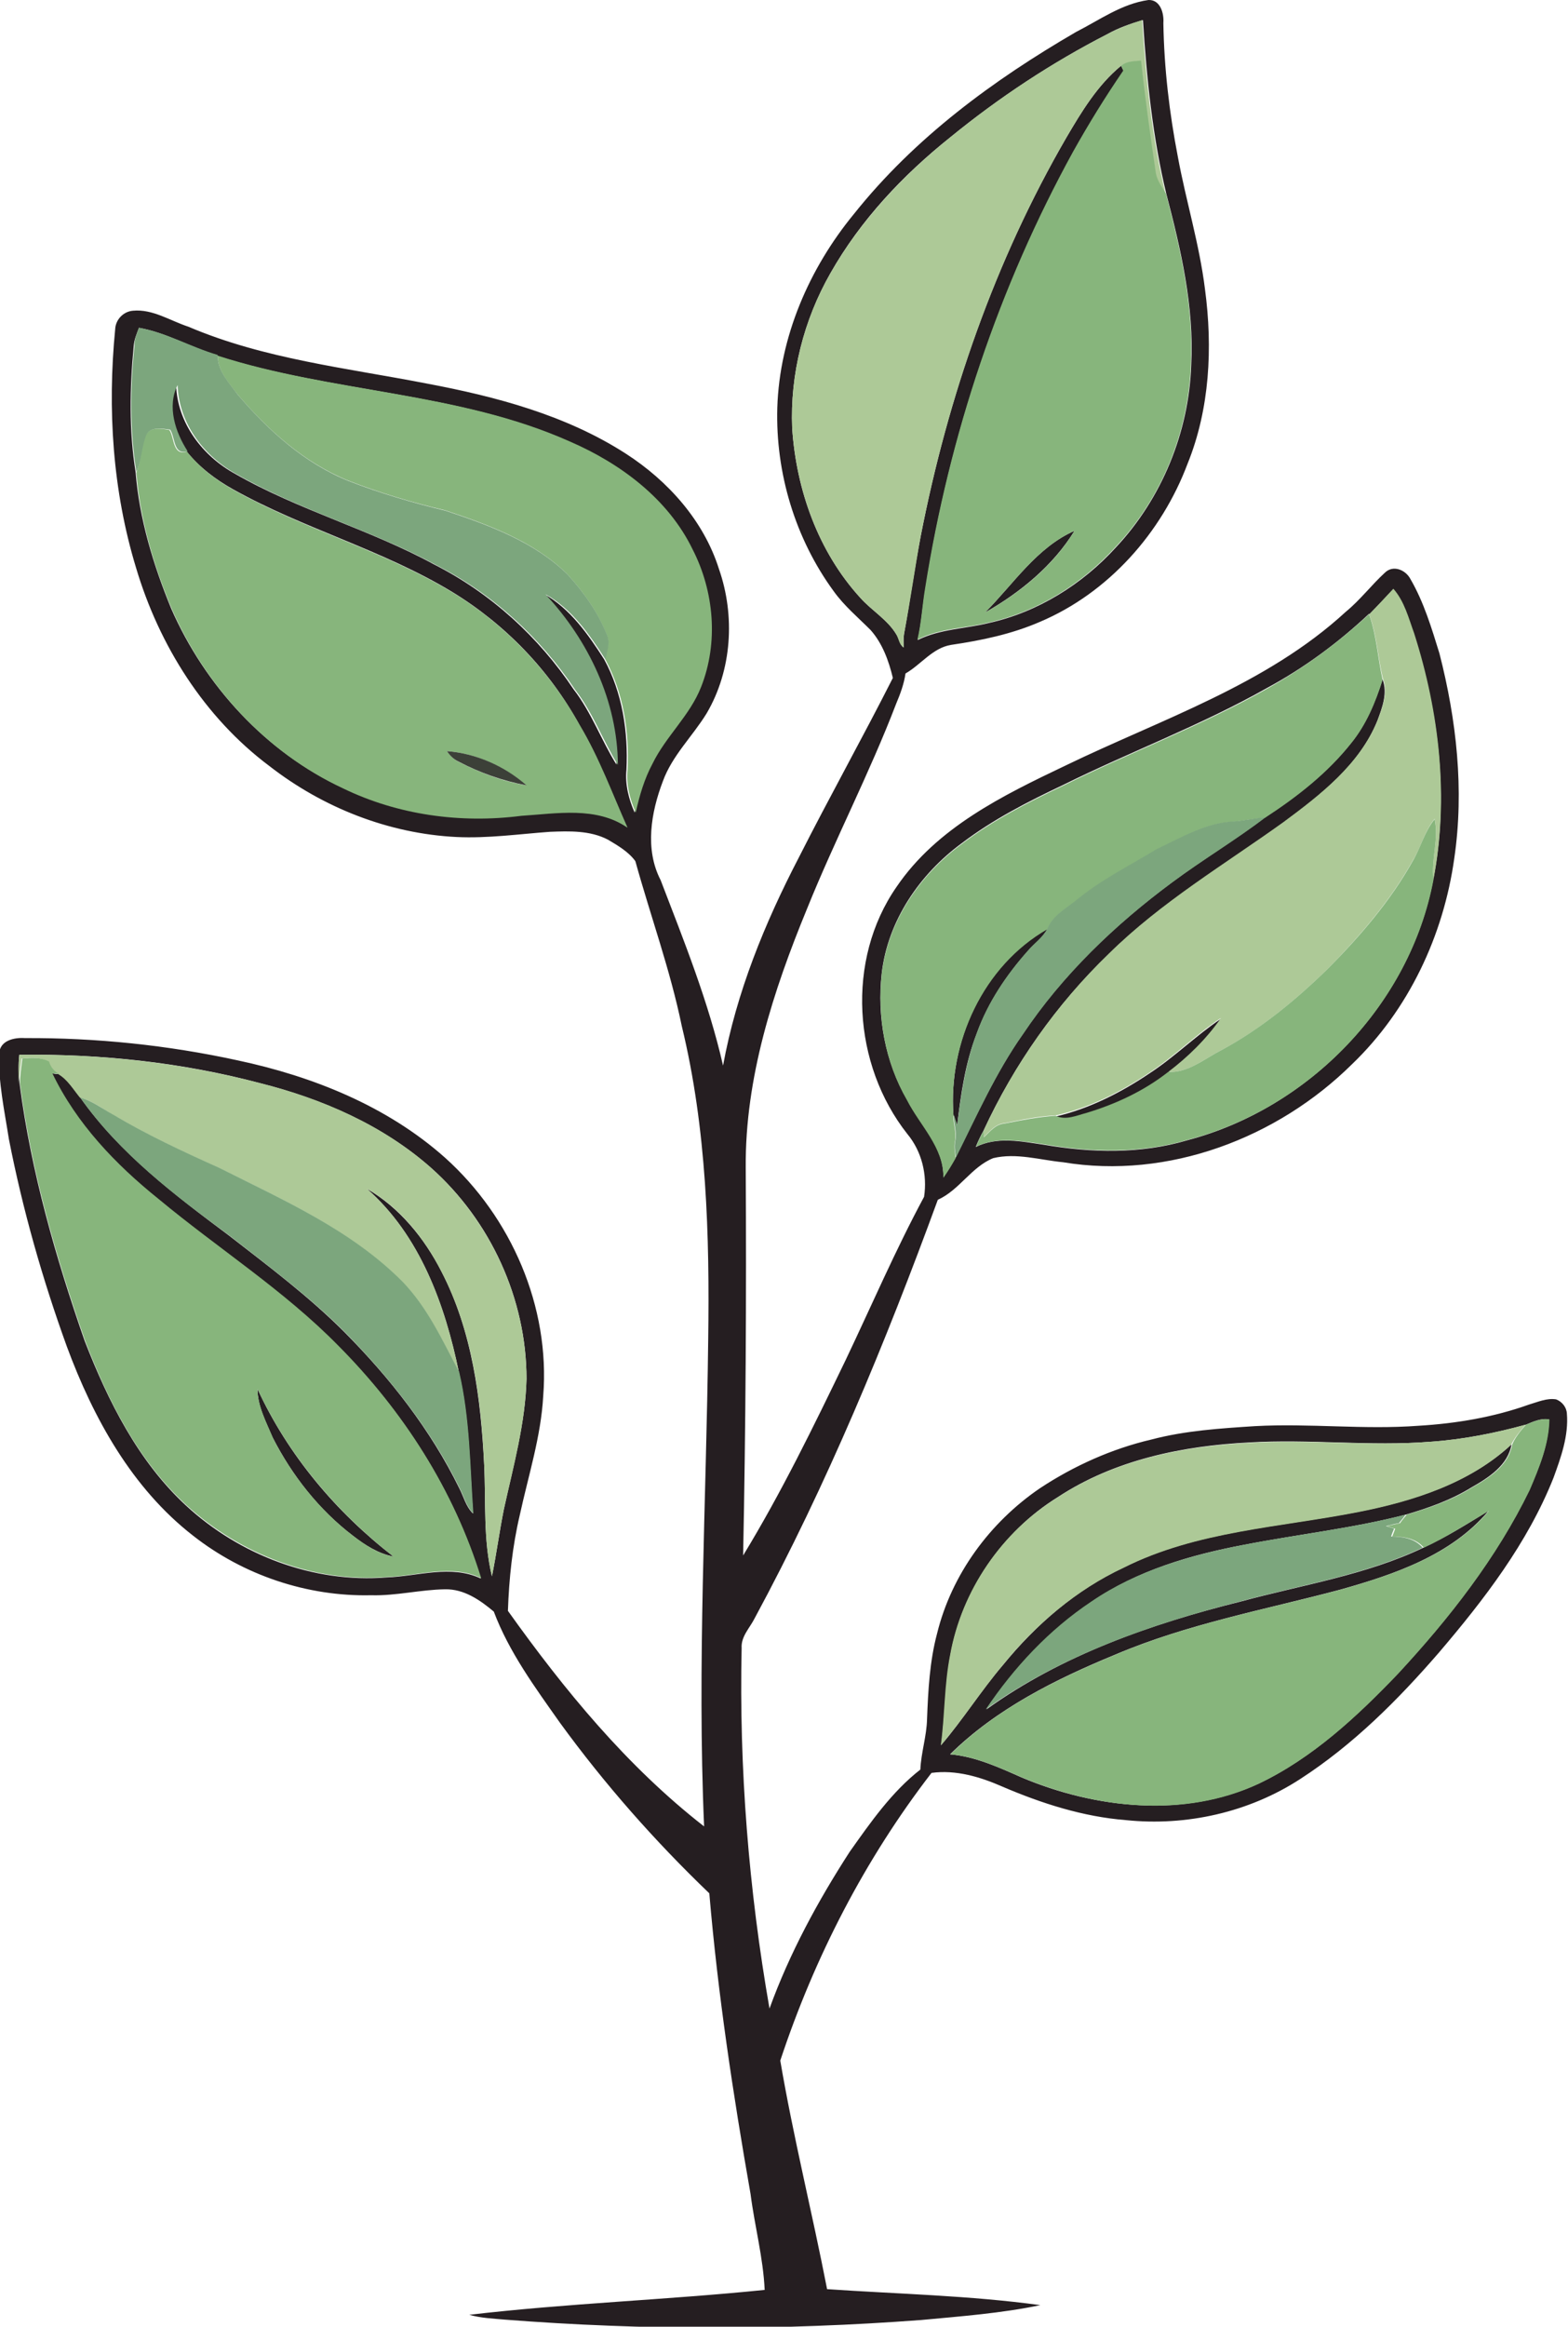 <?xml version="1.0" encoding="iso-8859-1"?>
<!-- Generator: Adobe Illustrator 19.2.0, SVG Export Plug-In . SVG Version: 6.00 Build 0)  -->
<svg version="1.1" id="Layer_1" xmlns="http://www.w3.org/2000/svg" xmlns:xlink="http://www.w3.org/1999/xlink" x="0px" y="0px"
	 viewBox="0 0 422 626" enable-background="new 0 0 422 626" xml:space="preserve">
<g>
	<g>
		<path fill="#251E21" d="M289.6,8.6c6.3-3.2,12.3-7.6,19.5-8.6c3.2-0.1,4.2,3.6,4,6.2c0.2,12.1,1.6,24.1,3.9,36
			c2.2,11.9,5.8,23.5,7.3,35.6c2.1,15.7,1.3,32.2-4.7,47c-7,18.6-21.3,34.7-39.7,42.5c-7.6,3.3-15.7,5-23.9,6.2
			c-5,0.8-8.1,5.3-12.3,7.7c-0.4,2.8-1.4,5.5-2.5,8.1c-7.2,18.8-16.5,36.6-24,55.2c-9.1,22.1-16.7,45.5-16.5,69.7
			c0.2,34.8,0,69.5-0.7,104.3c10.3-16.9,19-34.8,27.6-52.6c7-14.7,13.4-29.6,21.1-43.9c0.9-5.9-0.6-12.2-4.5-16.9
			c-14.7-18.6-16.6-46.8-2.9-66.5c10.8-15.9,28.6-24.6,45.4-32.6c25.8-12.5,54.1-21.7,75.5-41.4c3.9-3.2,6.9-7.2,10.5-10.5
			c2.2-2.2,5.6-0.8,6.9,1.7c3.6,6.2,5.7,13.2,7.8,20c4.6,17.9,6.7,36.7,4,55.1c-2.9,20.8-12.3,40.8-27.5,55.4
			c-20.1,19.9-49.5,31.1-77.8,26.4c-6.2-0.6-12.6-2.6-18.8-1.1c-5.9,2.4-9.1,8.6-14.9,11.2c-14.1,38.5-29.8,76.5-49.3,112.6
			c-1.3,2.6-3.7,4.9-3.5,8c-0.7,32.4,1.9,65,7.5,97c5.4-14.9,13-28.9,21.6-42.2c5.6-7.9,11.3-16.1,19-22.1c0.2-4.6,1.7-9,1.8-13.6
			c0.3-7.7,0.7-15.5,2.7-23c3.9-15.9,14.2-29.9,27.7-39.1c9.1-6,19.3-10.6,30-13.1c9.1-2.4,18.6-3,27.9-3.6c14.7-0.8,29.3,1,44-0.1
			c10.1-0.6,20.2-2.3,29.7-5.7c2.4-0.7,4.8-1.8,7.3-1.4c1.6,0.6,2.8,2.1,2.9,3.8c0.5,6-1.6,11.8-3.6,17.3
			c-7,17.6-18.7,32.8-30.9,47.1c-11,12.7-23,24.7-37.2,33.9c-13.8,9-30.7,12.8-47,11.1c-11.5-0.9-22.7-4.5-33.2-9
			c-5.9-2.6-12.5-4.6-19.1-3.7c-17.9,23.2-31.5,49.6-40.7,77.4c3.5,20.6,8.6,40.9,12.6,61.5c19.1,1.3,38.4,1.7,57.4,4.3
			c-10.6,2.2-21.4,3-32.1,4c-37.3,2.8-74.7,2.8-112-0.1c-3.2-0.3-6.4-0.4-9.6-1.3c26.4-3.1,53-4,79.5-6.7
			c-0.4-8.7-2.7-17.2-3.8-25.8c-4.7-26.8-8.8-53.8-11.1-80.9c-14.7-14.1-28.2-29.4-40.2-45.9c-6.7-9.5-13.7-19-17.8-29.9
			c-3.7-3.1-8-6.1-13.1-6c-6.7,0.1-13.3,1.8-19.9,1.6c-17.2,0.4-34.4-5.4-47.9-16c-16.5-12.8-26.9-31.7-34-50.9
			c-6.6-18.2-11.9-36.9-15.6-55.8c-1.2-7.7-2.9-15.4-2.6-23.1c0.2-3.5,4.1-4.3,6.9-4.1c19.2-0.1,38.5,1.9,57.3,6
			c20.2,4.3,40.2,12.3,55.8,26.2c17.8,16,28.3,40.1,26.4,64.1c-0.6,10.9-4,21.4-6.3,32c-2,8.5-2.9,17.1-3.2,25.8
			c15.2,21.3,32,41.8,52.8,58c-1.9-43.6,0.6-87.2,1.1-130.8c0.4-28.3-0.4-56.9-7.1-84.5c-3.1-15.1-8.4-29.6-12.5-44.4
			c-1.8-2.5-4.7-4.2-7.4-5.8c-4.8-2.5-10.4-2.3-15.6-2.1c-8.3,0.6-16.7,1.8-25.1,1.4c-18.3-0.9-36-7.9-50.4-19.1
			c-17.5-13.1-29.7-32.5-35.9-53.4c-6.3-20.7-7.7-42.7-5.6-64.1c0.1-2.6,2.2-4.8,4.8-5c5.3-0.5,10,2.7,14.9,4.3
			c20.4,8.7,42.6,11.1,64.2,15.3c18.6,3.5,37.5,8.5,53.6,18.9c11.3,7.3,20.9,18,25,31c4.4,12.6,3.5,27.2-3.3,38.8
			c-3.8,6.2-9.3,11.4-11.8,18.3c-3.2,8.4-4.9,18.3-0.6,26.6c6.3,16.4,12.9,32.8,16.8,49.9c3.6-19.7,11.2-38.3,20.4-56
			c8.2-16.2,17.1-32.1,25.3-48.3c-1.1-4.6-2.8-9.3-6-12.9c-3.4-3.4-7.1-6.5-9.9-10.4c-10.4-14.2-15.7-31.9-15.2-49.4
			c0.6-19.1,8.6-37.5,20.6-52.1C246.2,37,267.4,21.5,289.6,8.6z M298,9.2c-15,7.7-29.2,17.1-42.2,27.7
			c-12.8,10.2-24.2,22.3-32.3,36.6c-7.2,12.6-10.9,27.2-10.3,41.7c1.1,16.6,7,33.2,18.3,45.6c3.1,3.5,7.4,5.9,9.8,10
			c0.7,1.1,0.8,2.7,1.9,3.4c0-1.2-0.1-2.4,0.1-3.6c1.6-8.8,2.8-17.6,4.5-26.4c7.3-37.5,20-74.1,39.2-107.2c4.1-7,8.4-14.1,14.7-19.3
			c0.2,0.3,0.5,1,0.7,1.4c-4.8,7.1-9.4,14.3-13.5,21.8c-20,36.4-33.4,76.3-39.8,117.3c-0.8,4.6-1.1,9.4-2.1,14c6-3,12.8-3,19.2-4.6
			c13.1-2.9,25.1-10.4,34.1-20.3c12.4-13.2,19.7-31.1,20.3-49.2c0.8-15.6-2.8-31-6.7-45.9c-3.7-15.3-5.3-31.1-6.3-46.8
			C304.2,6.4,301,7.5,298,9.2z M37.4,88.2c-0.6,1.6-1.3,3.2-1.4,4.8c-1.1,11.3-1.3,22.9,0.5,34c1,12.7,4.8,25.1,9.6,36.8
			c9.1,20.7,25.4,38.5,46,48.1c14.8,7.2,31.7,9.5,48,7.4c9.5-0.6,20.3-2.5,28.6,3.2c-4.1-9.2-7.6-18.8-12.8-27.5
			c-8-14.7-20-27.1-34.3-35.8c-18.5-11.2-39.7-16.9-58.6-27.4c-4.9-2.7-9.4-6.1-12.9-10.5c-3.3-5.2-5.6-12-2.7-17.8
			c0.3,10.3,7.1,19.2,15.9,24c17.1,9.8,36.4,15,53.6,24.4c15.2,7.7,28.1,19.5,37.5,33.6c4.8,6.2,7.4,13.6,11.5,20.2
			c-0.1-17.1-7.9-33.5-19.5-45.9c7.1,4,11.9,10.9,16.2,17.6c4.9,9,6.5,19.5,6,29.7c-0.4,3.9,0.6,7.9,2.2,11.5c1-4.5,2.3-9,4.5-13.1
			c3.6-7.4,10.2-13,13.1-20.7c4.7-11.9,3.4-25.7-2.3-37c-6.6-13.6-19.4-23.1-33-29c-30-13.4-63.8-13.1-94.8-23.1l0-0.2
			C51.4,93.5,44.8,89.5,37.4,88.2z M368.5,165.3l0-0.2c-8.3,7.8-17.5,14.6-27.5,20c-17.7,10-36.7,17.1-54.9,26.1
			c-9.5,4.5-18.9,9.3-27.3,15.7c-11.3,8.3-19.9,20.9-21.5,35c-1.3,11.6,0.9,23.8,6.8,33.9c3.5,6.8,9.9,12.6,9.8,20.9
			c1.2-1.7,2.3-3.5,3.3-5.3c5.6-11.2,10.8-22.8,18-33.1c10.7-16,24.8-29.5,40.2-40.9c8.2-6.1,17-11.4,25.1-17.5
			c8.5-5.6,16.8-12,23.2-20.1c4-5,6.5-11,8.4-17c1.4,3.7-0.1,7.6-1.4,11.1c-4.8,11.9-15.4,20.1-25.4,27.5
			c-15.9,11.4-32.9,21.5-46.9,35.3c-14.1,13.5-25.5,29.8-33.7,47.5c-0.8,1.4-1.5,2.9-2.1,4.4c5.8-2.9,12.3-1.5,18.4-0.6
			c12.8,2.2,26,2.5,38.5-1.2c32.8-8.6,59.9-36.6,66.2-70c4.3-22,1.6-44.9-5.2-66.2c-1.5-4.1-2.6-8.6-5.6-12
			C372.9,160.7,370.7,163.1,368.5,165.3z M5.2,283.8c-0.3,2.6-0.2,5.3,0.1,8c3.1,23.6,9.7,46.6,17.5,69
			c6.3,16.2,14.4,32.4,27.3,44.3c14.4,13.3,34.3,20.9,54,19.3c8.4-0.3,17.3-3.5,25.3,0.3c-7.2-23.7-20.9-45-38.4-62.5
			c-14.6-14.9-32.4-26.2-48.4-39.5C31,313.3,20.4,302.3,14,288.8c0.5,0.1,1.4,0.2,1.8,0.2c2.5,1.5,4,4.1,5.8,6.3
			c10.6,15,25.4,26.2,40,37.1c10.7,8.3,21.5,16.4,31.1,26c12.3,12.4,23.2,26.3,30.9,42c1.2,2.3,1.8,5,3.7,6.8
			c-0.9-12.6-0.9-25.6-3.8-38c-3.7-18.1-10.5-36.9-24.8-49.4c8.8,5.1,15.5,13.3,20.1,22.3c8.3,16,10.6,34.2,11.5,51.9
			c0.5,10-0.3,20.2,2.1,30.1c1.2-6,2-12,3.2-18c2.5-11.6,5.8-23.1,6.1-35.1c0-21.5-9.7-42.6-25.7-56.8c-13-11.5-29.4-18.6-46.1-22.8
			C48.8,285.8,26.9,283.5,5.2,283.8z M410.7,383.3c-8.4,2.3-17,4-25.6,4.6c-16.3,1.3-32.7-0.8-49,0.2c-17.9,0.9-36.2,4.7-51.4,14.7
			c-15,9.3-25.8,25.1-28.9,42.4c-1.5,8-1.4,16.2-2.5,24.3c5.9-6.9,10.7-14.6,16.6-21.5c8.9-10.9,19.8-20.4,32.6-26.3
			c19.7-9.9,42.1-10.8,63.3-15c14.7-2.9,29.8-7.7,41-18.1c-0.9,5.6-6.2,9-10.8,11.6c-5.5,3.4-11.5,5.5-17.6,7.3
			c-14.3,3.7-29,5.3-43.4,8.1c-14.4,2.7-28.9,6.9-41.1,15.3c-11.4,7.6-20.8,17.8-28.4,29c20.3-14.6,44.3-23,68.4-29
			c16.5-4.5,33.7-7.1,49.2-14.5c6.1-2.8,11.8-6.4,17.5-9.9c-10,11.9-25.3,17.1-39.9,21.2c-20.3,5.4-41.1,9.2-60.6,17.5
			c-16,6.6-31.9,14.5-44.4,26.8c6.8,0.6,13.1,3.5,19.2,6.2c19.9,8.4,43.7,11,63.8,1.7c14.5-6.9,26.5-18.1,37.5-29.6
			c13.8-14.9,26.5-31.1,35.4-49.4c2.6-6,5.2-12.3,5.3-19C414.8,381.5,412.6,382.5,410.7,383.3z"/>
	</g>
	<path fill="#251E21" d="M265.1,164.8c7.6-7.6,13.9-17.5,24.1-22C283.4,152.2,274.6,159.4,265.1,164.8z"/>
	<path fill="#251E21" d="M256.6,300c-1.4-19.6,7.9-40.2,25.3-50.1c-1.2,2.4-3.5,3.9-5.2,5.9c-5.8,6.5-10.8,13.9-13.8,22.2
		c-3.1,7.9-4.3,16.4-5.3,24.8C257.3,302.1,256.9,300.7,256.6,300z"/>
	<path fill="#251E21" d="M309.5,288.7c6.7-4.4,12.4-10.1,19.1-14.6c-3.9,5.5-8.8,10.4-14.2,14.5c-6.5,5-14,8.6-21.9,11
		c-2.7,0.7-5.6,2.1-8.4,0.8C293.2,298.3,301.8,293.9,309.5,288.7z"/>
	<path fill="#251E21" d="M73.4,386.8c-1.8-4.2-4.1-8.5-4.1-13.1c8.2,17.8,21.2,33.2,36.6,45.1c-4.1-0.8-7.7-3.1-10.9-5.6
		C85.9,406.3,78.6,397,73.4,386.8z"/>
</g>
<g>
	<path fill="#ADC997" d="M298,9.2c3-1.6,6.2-2.8,9.4-3.8c1,15.7,2.6,31.5,6.3,46.8c-1-1.8-2.3-3.4-2.7-5.4
		c-1.5-10.1-2.9-20.3-4-30.4c-1.8,0.2-3.9,0.1-5.4,1.4C295.4,22.9,291.1,30,287,37c-19.2,33.1-31.9,69.8-39.2,107.2
		c-1.6,8.8-2.8,17.6-4.5,26.4c-0.2,1.2-0.1,2.4-0.1,3.6c-1.2-0.8-1.3-2.3-1.9-3.4c-2.4-4.1-6.7-6.5-9.8-10
		c-11.3-12.4-17.2-29.1-18.3-45.6c-0.6-14.5,3.1-29.1,10.3-41.7c8.1-14.2,19.6-26.4,32.3-36.6C268.9,26.2,283,16.9,298,9.2z"/>
	<path fill="#ADC997" d="M368.5,165.3c2.2-2.3,4.4-4.6,6.5-6.9c3,3.4,4.1,7.9,5.6,12c6.8,21.3,9.4,44.2,5.2,66.2
		c-0.7-5.5,1.5-10.8,0.3-16.3c-2.7,3.3-3.6,7.5-5.8,11.1c-6,10.8-14.2,20.3-22.8,29.1c-8.7,8.5-18.2,16.4-28.9,22.1
		c-4.5,2.3-8.9,6.1-14.2,5.8c5.4-4.1,10.3-8.9,14.2-14.5c-6.7,4.4-12.4,10.2-19.1,14.6c-7.7,5.2-16.3,9.6-25.4,11.6
		c-4.7,0.2-9.2,1.2-13.8,2.1c-2.4,0.2-3.9,2.2-5.5,3.7c0-0.5,0-1.4,0-1.9c8.2-17.7,19.6-33.9,33.7-47.5c14-13.8,31-23.9,46.9-35.3
		c10-7.4,20.6-15.6,25.4-27.5c1.3-3.5,2.8-7.4,1.4-11.1C370.8,177,370.6,171,368.5,165.3z"/>
	<path fill="#ADC997" d="M5.2,283.8c21.8-0.3,43.6,2.1,64.7,7.6c16.8,4.2,33.1,11.3,46.1,22.8c16,14.3,25.7,35.4,25.7,56.8
		c-0.3,11.9-3.5,23.5-6.1,35.1c-1.2,6-2,12-3.2,18c-2.4-9.8-1.6-20-2.1-30.1c-0.8-17.7-3.2-36-11.5-51.9c-4.6-9-11.2-17.3-20.1-22.3
		c14.3,12.5,21.1,31.3,24.8,49.4c-4.5-8.5-8.5-17.5-15.3-24.4c-13.8-13.9-32.1-22-49.3-30.6c-9.8-4.4-19.5-8.9-28.7-14.4
		c-2.8-1.6-5.5-3.7-8.7-4.5c-1.8-2.2-3.3-4.8-5.8-6.3c-1.3-0.8-2.2-1.9-2.7-3.4c-2.1-1.2-4.8-1-7.2-0.8c-0.2,2.3-0.7,4.6-0.8,6.9
		C5,289.1,4.9,286.4,5.2,283.8z"/>
	<path fill="#ADC997" d="M385,387.9c8.7-0.6,17.3-2.3,25.6-4.6c-1.5,1.7-2.9,3.4-3.9,5.4c-11.2,10.4-26.3,15.2-41,18.1
		c-21.2,4.2-43.6,5.1-63.3,15c-12.8,6-23.8,15.4-32.6,26.3c-5.8,6.9-10.7,14.6-16.6,21.5c1.1-8.1,0.9-16.3,2.5-24.3
		c3.1-17.4,13.9-33.1,28.9-42.4c15.2-10,33.5-13.8,51.4-14.7C352.4,387.2,368.7,389.2,385,387.9z"/>
</g>
<g>
	<g>
		<path fill="#87B57C" d="M301.7,17.7c1.5-1.3,3.5-1.2,5.4-1.4c1.1,10.2,2.5,20.3,4,30.4c0.4,2,1.7,3.7,2.7,5.4
			c3.9,15,7.5,30.3,6.7,45.9c-0.6,18.1-7.8,36-20.3,49.2c-9,9.9-20.9,17.4-34.1,20.3c-6.4,1.6-13.2,1.5-19.2,4.6
			c1.1-4.6,1.3-9.3,2.1-14c6.5-41,19.8-80.9,39.8-117.3c4.2-7.5,8.7-14.8,13.5-21.8C302.2,18.7,301.9,18,301.7,17.7z M265.1,164.8
			c9.5-5.3,18.4-12.6,24.1-22C279,147.3,272.7,157.2,265.1,164.8z"/>
	</g>
	<path fill="#87B57C" d="M64,106.2c-2.4-3.2-5.4-6.3-5.4-10.5c31,10,64.8,9.7,94.8,23.1c13.6,5.9,26.4,15.4,33,29
		c5.8,11.3,7,25.1,2.3,37c-3,7.7-9.5,13.3-13.1,20.7c-2.2,4.1-3.5,8.6-4.5,13.1c-1.6-3.6-2.6-7.5-2.2-11.5c0.5-10.2-1.1-20.6-6-29.7
		c0.3-2.1,1.3-4.4,0.4-6.6c-2.4-6.1-6.3-11.6-10.7-16.4c-9-8.8-21.1-13.2-32.8-17.1c-8.9-2.1-17.6-4.7-26.1-8
		C81.9,124.5,72.2,115.8,64,106.2z"/>
	<g>
		<path fill="#87B57C" d="M39.1,117.3c1.1-2.6,4.3-2,6.5-1.6c1.4,2.1,0.8,7,4.7,5.8c3.5,4.4,8,7.8,12.9,10.5
			c18.9,10.5,40.1,16.2,58.6,27.4c14.3,8.7,26.2,21.2,34.3,35.8c5.2,8.7,8.7,18.3,12.8,27.5c-8.4-5.8-19.1-3.8-28.6-3.2
			c-16.3,2.1-33.2-0.2-48-7.4c-20.6-9.6-36.9-27.4-46-48.1c-4.9-11.7-8.6-24.1-9.6-36.8C37.9,124,38,120.5,39.1,117.3z M120.3,202.1
			c0.8,1.1,1.8,2.2,3,2.8c5.8,3,11.9,5.3,18.3,6.4C135.8,206.2,128.1,202.7,120.3,202.1z"/>
	</g>
	<path fill="#87B57C" d="M368.5,165.2l0,0.2c2,5.6,2.3,11.7,3.6,17.5c-1.9,6.1-4.4,12.1-8.4,17c-6.4,8.1-14.6,14.5-23.2,20.1
		c-2.9,0.2-5.6,0.8-8.5,1.1c-7.5,0.3-14.1,4.4-20.6,7.5c-7.4,4.5-15.3,8.5-22,14c-2.8,2.1-6.1,3.9-7.5,7.4
		c-17.3,9.9-26.7,30.5-25.3,50.1c-0.1,2.3,0.9,4.6,0.4,7c-0.3,1.5,0,3,0.2,4.5c-1,1.8-2.1,3.6-3.3,5.3c0.1-8.2-6.3-14-9.8-20.9
		c-5.9-10.2-8-22.3-6.8-33.9c1.6-14.1,10.2-26.7,21.5-35c8.4-6.4,17.8-11.2,27.3-15.7c18.1-9,37.2-16.1,54.9-26.1
		C351,179.7,360.2,172.9,368.5,165.2z"/>
	<path fill="#87B57C" d="M380.3,231.5c2.1-3.6,3.1-7.8,5.8-11.1c1.2,5.4-1,10.8-0.3,16.3c-6.3,33.5-33.4,61.5-66.2,70
		c-12.5,3.7-25.8,3.4-38.5,1.2c-6.1-0.9-12.6-2.2-18.4,0.6c0.6-1.5,1.3-3,2.1-4.4c0,0.5,0,1.4,0,1.9c1.6-1.5,3.1-3.5,5.5-3.7
		c4.6-0.9,9.1-1.8,13.8-2.1c2.8,1.3,5.7-0.1,8.4-0.8c7.9-2.4,15.4-5.9,21.9-11c5.3,0.3,9.7-3.5,14.2-5.8
		c10.8-5.8,20.2-13.6,28.9-22.1C366.1,251.8,374.3,242.3,380.3,231.5z"/>
	<g>
		<path fill="#87B57C" d="M6,284.8c2.4-0.2,5-0.4,7.2,0.8c0.4,1.5,1.4,2.6,2.7,3.4c-0.5-0.1-1.4-0.2-1.8-0.2
			c6.5,13.5,17,24.5,28.6,33.8c16,13.3,33.8,24.6,48.4,39.5c17.4,17.5,31.1,38.8,38.4,62.5c-8-3.9-16.9-0.6-25.3-0.3
			c-19.7,1.6-39.5-6.1-54-19.3c-13-11.9-21.1-28.1-27.3-44.3c-7.8-22.4-14.4-45.4-17.5-69C5.3,289.4,5.8,287.1,6,284.8z M73.4,386.8
			c5.2,10.2,12.5,19.4,21.6,26.4c3.3,2.5,6.8,4.9,10.9,5.6c-15.4-12-28.4-27.4-36.6-45.1C69.3,378.3,71.7,382.6,73.4,386.8z"/>
	</g>
	<path fill="#87B57C" d="M410.7,383.3c2-0.8,4.1-1.8,6.3-1.4c-0.1,6.6-2.7,12.9-5.3,19c-8.9,18.3-21.6,34.5-35.4,49.4
		c-11,11.5-23,22.7-37.5,29.6c-20.1,9.4-43.8,6.7-63.8-1.7c-6.2-2.7-12.4-5.6-19.2-6.2c12.4-12.3,28.4-20.2,44.4-26.8
		c19.4-8.3,40.3-12.1,60.6-17.5c14.5-4.1,29.9-9.3,39.9-21.2c-5.8,3.4-11.4,7.1-17.5,9.9c-2.1-2.5-5.4-3-8.5-3
		c0.3-0.7,0.5-1.4,0.8-2.1c-0.8-0.2-1.5-0.5-2.2-0.7c1.1-0.3,2.3-0.5,3.5-0.8c0.4-0.6,1.3-1.7,1.8-2.3c6.1-1.8,12.2-3.9,17.6-7.3
		c4.6-2.6,9.8-5.9,10.8-11.6C407.8,386.7,409.2,385,410.7,383.3z"/>
</g>
<g>
	<path fill="#7CA67D" d="M37.4,88.2c7.4,1.3,14,5.2,21.2,7.3l0,0.2c0,4.2,3.1,7.3,5.4,10.5c8.2,9.6,17.9,18.4,29.8,23.2
		c8.5,3.3,17.3,5.9,26.1,8c11.7,3.9,23.8,8.3,32.8,17.1c4.4,4.8,8.3,10.3,10.7,16.4c0.9,2.2-0.1,4.4-0.4,6.6
		c-4.3-6.7-9.1-13.7-16.2-17.6c11.6,12.4,19.4,28.8,19.5,45.9c-4.1-6.6-6.7-14-11.5-20.2c-9.4-14.1-22.3-25.9-37.5-33.6
		c-17.3-9.4-36.5-14.6-53.6-24.4c-8.8-4.8-15.6-13.7-15.9-24c-2.9,5.8-0.6,12.7,2.7,17.8c-3.9,1.2-3.3-3.7-4.7-5.8
		c-2.2-0.3-5.5-0.9-6.5,1.6c-1.2,3.2-1.2,6.7-2.6,9.8c-1.8-11.2-1.7-22.8-0.5-34C36.1,91.4,36.8,89.8,37.4,88.2z"/>
	<path fill="#7CA67D" d="M332.1,221c2.8-0.2,5.6-0.9,8.5-1.1c-8.1,6.2-16.9,11.4-25.1,17.5c-15.4,11.4-29.5,24.9-40.2,40.9
		c-7.3,10.3-12.4,21.9-18,33.1c-0.3-1.5-0.5-3-0.2-4.5c0.5-2.3-0.5-4.6-0.4-7c0.2,0.7,0.7,2.1,0.9,2.8c1.1-8.4,2.3-16.9,5.3-24.8
		c3-8.3,8-15.7,13.8-22.2c1.7-2,4-3.5,5.2-5.9c1.4-3.4,4.7-5.2,7.5-7.4c6.7-5.6,14.6-9.5,22-14C318,225.3,324.6,221.3,332.1,221z"/>
	<path fill="#7CA67D" d="M21.6,295.3c3.2,0.9,5.8,2.9,8.7,4.5c9.2,5.5,18.9,10,28.7,14.4c17.3,8.7,35.5,16.7,49.3,30.6
		c6.8,7,10.8,15.9,15.3,24.4c2.9,12.4,2.9,25.3,3.8,38c-1.9-1.8-2.5-4.5-3.7-6.8c-7.7-15.7-18.7-29.6-30.9-42
		c-9.6-9.6-20.5-17.7-31.1-26C47,321.6,32.2,310.4,21.6,295.3z"/>
	<path fill="#7CA67D" d="M334.9,415.6c14.5-2.8,29.2-4.4,43.4-8.1c-0.4,0.6-1.3,1.7-1.8,2.3c-1.2,0.2-2.3,0.5-3.5,0.8
		c0.7,0.2,1.5,0.4,2.2,0.7c-0.3,0.7-0.6,1.4-0.8,2.1c3.1,0,6.3,0.5,8.5,3c-15.6,7.4-32.8,10-49.2,14.5c-24,6.1-48.1,14.5-68.4,29
		c7.6-11.3,17-21.4,28.4-29C306,422.5,320.5,418.4,334.9,415.6z"/>
</g>
<g>
	<path fill="#3C4038" d="M120.3,202.1c7.8,0.6,15.5,4,21.4,9.2c-6.4-1.2-12.6-3.4-18.3-6.4C122.1,204.3,121.1,203.3,120.3,202.1z"/>
</g>
</svg>
